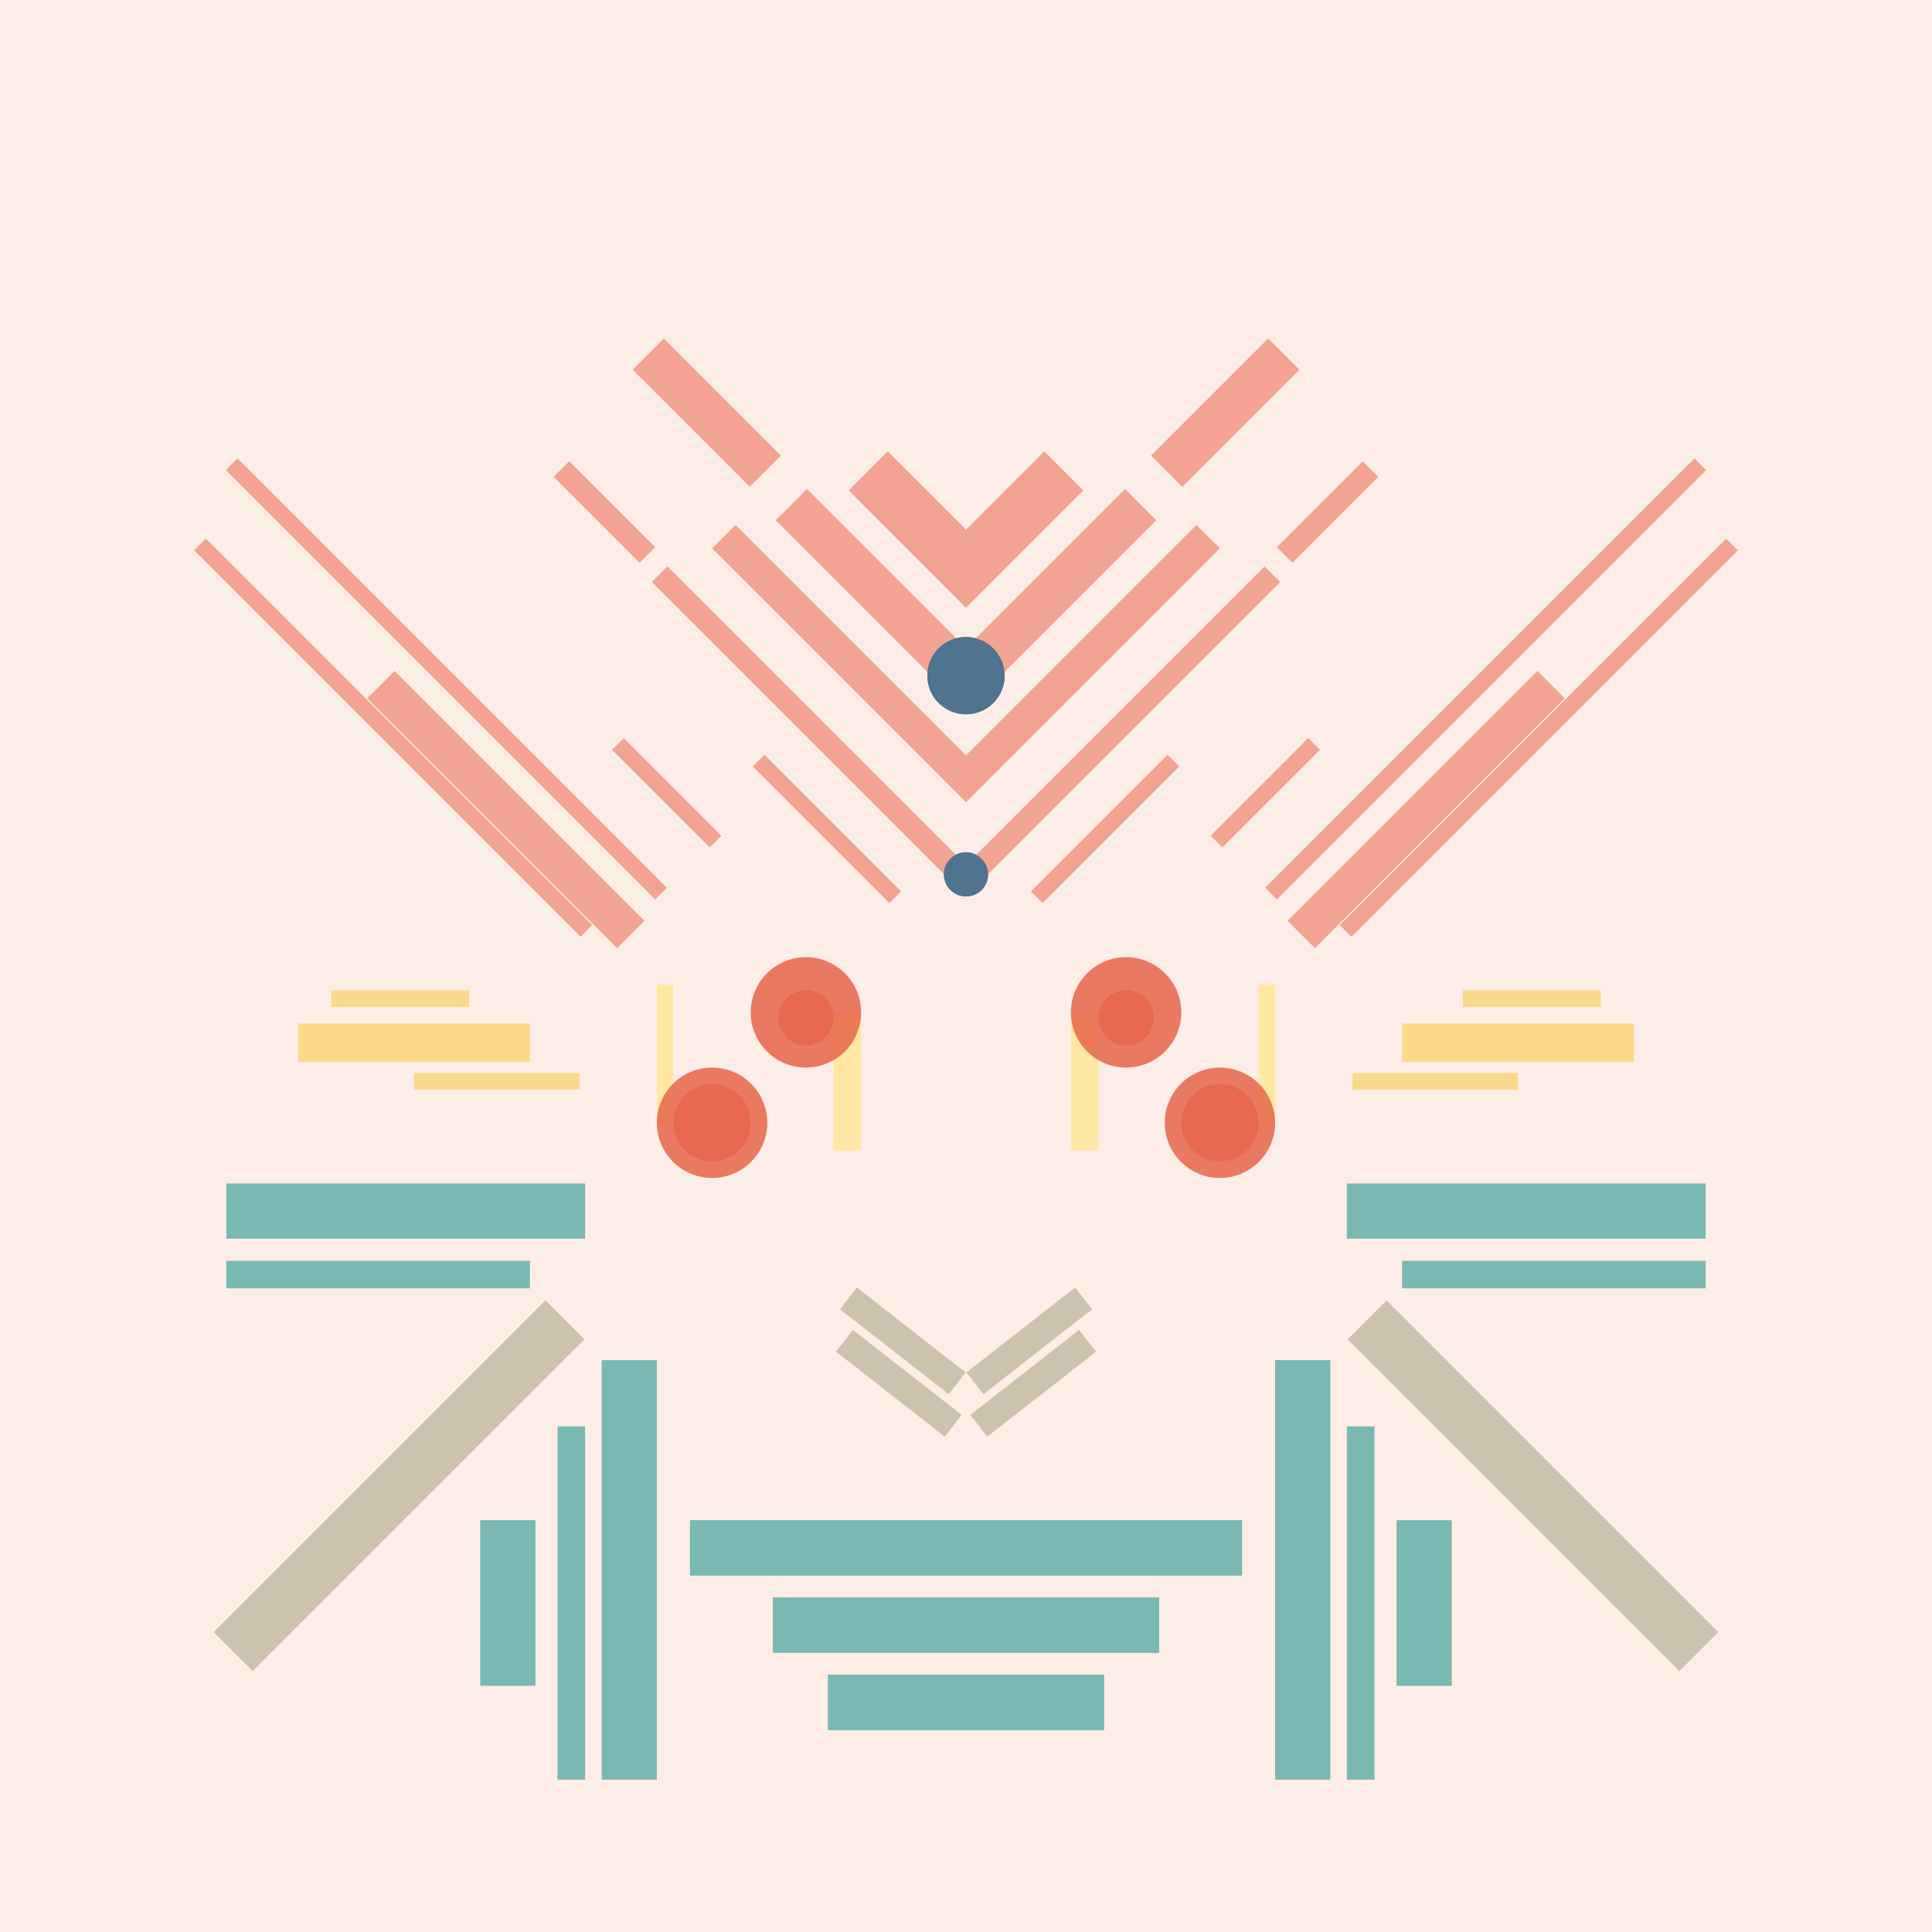 <svg xmlns='http://www.w3.org/2000/svg' preserveAspectRatio='xMinYMin meet' viewBox='0 0 350 350'> <filter id='neon' y='-2' x='-1' width='350' height='350'><feDropShadow flood-color='#8A795D' dx='0' dy='6' flood-opacity='0.65' stdDeviation='2.5' result='shadow'/><feOffset in='StrokePaint' dx='0' dy='2.4' result='offStrPnt'/><feFlood flood-color='#4A4132' flood-opacity='2' result='flood1' /><feOffset in='SourceGraphic' dx='0' dy='2' result='offFlood'/><feOffset in='SourceGraphic' dx='0' dy='9' result='offShadow'/><feComposite in='flood1' in2='offFlood' operator='in'  result='cmpFlood' /><feComposite in='shadow' in2='offShadow' operator='in' result='cmpSha' /><feGaussianBlur in='offStrPnt' stdDeviation='1' result='bStrokeP'/><feGaussianBlur in='cmpFlood' stdDeviation='0.6' result='bFlood'/><feGaussianBlur in='cmpSha' stdDeviation='0.6' result='bShadow'/><feMerge><feMergeNode in='bStrokeP'/><feMergeNode in='bshadow'/><feMergeNode in='bFlood'/><feMergeNode in='SourceGraphic'/></feMerge></filter>  <rect width='100%'  height='100%' fill='#FDEDE7'/> <g filter='url(#neon)' ><rect x='41 ' y= '201' width='65 ' height=  '10 '  fill= '#7AB8B2' /><rect x='41 ' y= '215' width='55 ' height=  '5  '  fill= '#7AB8B2' /><rect x='109' y= '233' width='10 ' height=  '76 '  fill= '#7AB8B2' /><rect x='101' y= '245' width='5  ' height=  '64 '  fill= '#7AB8B2' /><rect x='87 ' y= '262' width='10 ' height=  '30 '  fill= '#7AB8B2' /><rect x='125' y= '262' width='100' height=  '10 '  fill= '#7AB8B2' /><rect x='140' y= '276' width='70 ' height=  '10 '  fill= '#7AB8B2' /><rect x='150' y= '290' width='50 ' height=  '10 '  fill= '#7AB8B2' /><rect x='30 ' y= '251' width='85 ' height=  '10 '  fill= '#CCC3AF' transform = '  translate( -160   , 126 ) rotate ( -45)'  /><rect x='41 ' y= '201' width='65 ' height=  '10 '  fill= '#7AB8B2' transform= 'scale(-1,1) translate(-350,0)'/><rect x='41 ' y= '215' width='55 ' height=  '5  '  fill= '#7AB8B2' transform= 'scale(-1,1) translate(-350,0)'/><rect x='109' y= '233' width='10 ' height=  '76 '  fill= '#7AB8B2' transform= 'scale(-1,1) translate(-350,0)'/><rect x='101' y= '245' width='5  ' height=  '64 '  fill= '#7AB8B2' transform= 'scale(-1,1) translate(-350,0)'/><rect x='87 ' y= '262' width='10 ' height=  '30 '  fill= '#7AB8B2' transform= 'scale(-1,1) translate(-350,0)'/><rect x='125' y= '262' width='100' height=  '10 '  fill= '#7AB8B2' transform= 'scale(-1,1) translate(-350,0)'/><rect x='140' y= '276' width='70 ' height=  '10 '  fill= '#7AB8B2' transform= 'scale(-1,1) translate(-350,0)'/><rect x='150' y= '290' width='50 ' height=  '10 '  fill= '#7AB8B2' transform= 'scale(-1,1) translate(-350,0)'/><rect x='30 ' y= '251' width='85 ' height=  '10 '  fill= '#CCC3AF' transform = ' scale(-1,1)  translate(-350,0) translate( -160   , 126 ) rotate ( -45)'  /><rect x='75 ' y= '181' width='30 ' height=  '3  '  fill= '#fad98c' /><rect x='60 ' y= '166' width='25 ' height=  '3  '  fill= '#fad98c' /><rect x='54 ' y= '172' width='42 ' height=  '7  '  fill= '#fad98c' /><rect x='107' y= '129' width='25 ' height=  '3  '  fill= '#f2a391' transform = '  translate( 113 , 307 ) rotate ( -135  )'  /><rect x='26 ' y= '109' width='110' height=  '3  '  fill= '#f2a391' transform = '  translate( 60  , 245 ) rotate ( -135  )'  /><rect x='23 ' y= '118' width='99 ' height=  '3  '  fill= '#f2a391' transform = '  translate( 38  , 256 ) rotate ( -135  )'  /><rect x='60 ' y= '129' width='64 ' height=  '7  '  fill= '#f2a391' transform = '  translate( 63  , 292 ) rotate ( -135  )'  /><rect x='132' y= '135' width='35 ' height=  '3  '  fill= '#f2a391' transform = '  translate( 159 , 339 ) rotate ( -135  )'  /><rect x='108' y= '116' width='80 ' height=  '4  '  fill= '#f2a391' transform = '  translate( 169 , 307 ) rotate ( -135  )'  /><rect x='98 ' y= '78 ' width='22 ' height=  '4  '  fill= '#f2a391' transform = '  translate( 130 , 213 ) rotate ( -135  )'  /><rect x='121' y= '104' width='65 ' height=  '6  '  fill= '#f2a391' transform = '  translate( 187 , 291 ) rotate ( -135  )'  /><rect x='137' y= '91 ' width='48 ' height=  '8  '  fill= '#f2a391' transform = '  translate( 207 , 276 ) rotate ( -135  )'  /><rect x='112' y= '58 ' width='30 ' height=  '8  '  fill= '#f2a391' transform = '  translate( 174 , 195 ) rotate ( -135  )'  /><rect x='153' y= '78 ' width='30 ' height=  '10 '  fill= '#f2a391' transform = '  translate( 228 , 260 ) rotate ( -135  )'  /><circle cx='175' cy='145' r ='4  '  fill= '#50738F' /><circle cx='175' cy='109' r ='7  '  fill= '#50738F' /><rect x='75 ' y= '181' width='30 ' height=  '3  '  fill= '#fad98c' transform= 'scale(-1,1) translate(-350,0)'/><rect x='60 ' y= '166' width='25 ' height=  '3  '  fill= '#fad98c' transform= 'scale(-1,1) translate(-350,0)'/><rect x='54 ' y= '172' width='42 ' height=  '7  '  fill= '#fad98c' transform= 'scale(-1,1) translate(-350,0)'/><rect x='107' y= '129' width='25 ' height=  '3  '  fill= '#f2a391' transform = ' scale(-1,1)  translate(-350,0) translate( 113 , 307 ) rotate ( -135  )'  /><rect x='26 ' y= '109' width='110' height=  '3  '  fill= '#f2a391' transform = ' scale(-1,1)  translate(-350,0) translate( 60  , 245 ) rotate ( -135  )'  /><rect x='23 ' y= '118' width='99 ' height=  '3  '  fill= '#f2a391' transform = ' scale(-1,1)  translate(-350,0) translate( 38  , 256 ) rotate ( -135  )'  /><rect x='60 ' y= '129' width='64 ' height=  '7  '  fill= '#f2a391' transform = ' scale(-1,1)  translate(-350,0) translate( 63  , 292 ) rotate ( -135  )'  /><rect x='132' y= '135' width='35 ' height=  '3  '  fill= '#f2a391' transform = ' scale(-1,1)  translate(-350,0) translate( 159 , 339 ) rotate ( -135  )'  /><rect x='108' y= '116' width='80 ' height=  '4  '  fill= '#f2a391' transform = ' scale(-1,1)  translate(-350,0) translate( 169 , 307 ) rotate ( -135  )'  /><rect x='98 ' y= '78 ' width='22 ' height=  '4  '  fill= '#f2a391' transform = ' scale(-1,1)  translate(-350,0) translate( 130 , 213 ) rotate ( -135  )'  /><rect x='121' y= '104' width='65 ' height=  '6  '  fill= '#f2a391' transform = ' scale(-1,1)  translate(-350,0) translate( 187 , 291 ) rotate ( -135  )'  /><rect x='137' y= '91 ' width='48 ' height=  '8  '  fill= '#f2a391' transform = ' scale(-1,1)  translate(-350,0) translate( 207 , 276 ) rotate ( -135  )'  /><rect x='112' y= '58 ' width='30 ' height=  '8  '  fill= '#f2a391' transform = ' scale(-1,1)  translate(-350,0) translate( 174 , 195 ) rotate ( -135  )'  /><rect x='153' y= '78 ' width='30 ' height=  '10 '  fill= '#f2a391' transform = ' scale(-1,1)  translate(-350,0) translate( 228 , 260 ) rotate ( -135  )'  /><circle cx='175' cy='145' r ='4  '  fill= '#50738F' transform= 'scale(-1,1) translate(-350,0)'/><circle cx='175' cy='109' r ='7  '  fill= '#50738F' transform= 'scale(-1,1) translate(-350,0)'/><rect x='150' y= '235' width='25 ' height=  '5  '  fill= '#CCC3AF' transform = '  translate( 181 , -50 ) rotate ( 38 )'  /><rect x='151' y= '227' width='25 ' height=  '5  '  fill= '#CCC3AF' transform = '  translate( 176 , -52 ) rotate ( 38 )'  /><rect x='150' y= '235' width='25 ' height=  '5  '  fill= '#CCC3AF' transform = ' scale(-1,1)  translate(-350,0) translate( 181 , -50 ) rotate ( 38 )'  /><rect x='151' y= '227' width='25 ' height=  '5  '  fill= '#CCC3AF' transform = ' scale(-1,1)  translate(-350,0) translate( 176 , -52 ) rotate ( 38 )'  /></g><g fill-opacity='0.85'><rect x='119' y= '165' width='3  ' height=  '25 '  fill= '#FFE898' filter='url(#neon)'  /><rect x='151' y= '170' width='5  ' height=  '25 '  fill= '#FFE898' filter='url(#neon)'  /><circle cx='129' cy='190' r ='10 '  fill= '#E6654C' filter='url(#neon)'  /><circle cx='146' cy='170' r ='10 '  fill= '#E6654C' filter='url(#neon)'  /><circle cx='129' cy='190' r ='7  '  fill= '#E6654C' filter='url(#neon)'  /><circle cx='146' cy='171' r ='5  '  fill= '#E6654C' filter='url(#neon)'  /><rect x='119' y= '165' width='3  ' height=  '25 '  fill= '#FFE898' filter='url(#neon)'  transform= 'scale(-1,1) translate(-350,0)'/><rect x='151' y= '170' width='5  ' height=  '25 '  fill= '#FFE898' filter='url(#neon)'  transform= 'scale(-1,1) translate(-350,0)'/><circle cx='129' cy='190' r ='10 '  fill= '#E6654C' filter='url(#neon)'  transform= 'scale(-1,1) translate(-350,0)'/><circle cx='146' cy='170' r ='10 '  fill= '#E6654C' filter='url(#neon)'  transform= 'scale(-1,1) translate(-350,0)'/><circle cx='129' cy='190' r ='7  '  fill= '#E6654C' filter='url(#neon)'  transform= 'scale(-1,1) translate(-350,0)'/><circle cx='146' cy='171' r ='5  '  fill= '#E6654C' filter='url(#neon)'  transform= 'scale(-1,1) translate(-350,0)'/></g></svg>